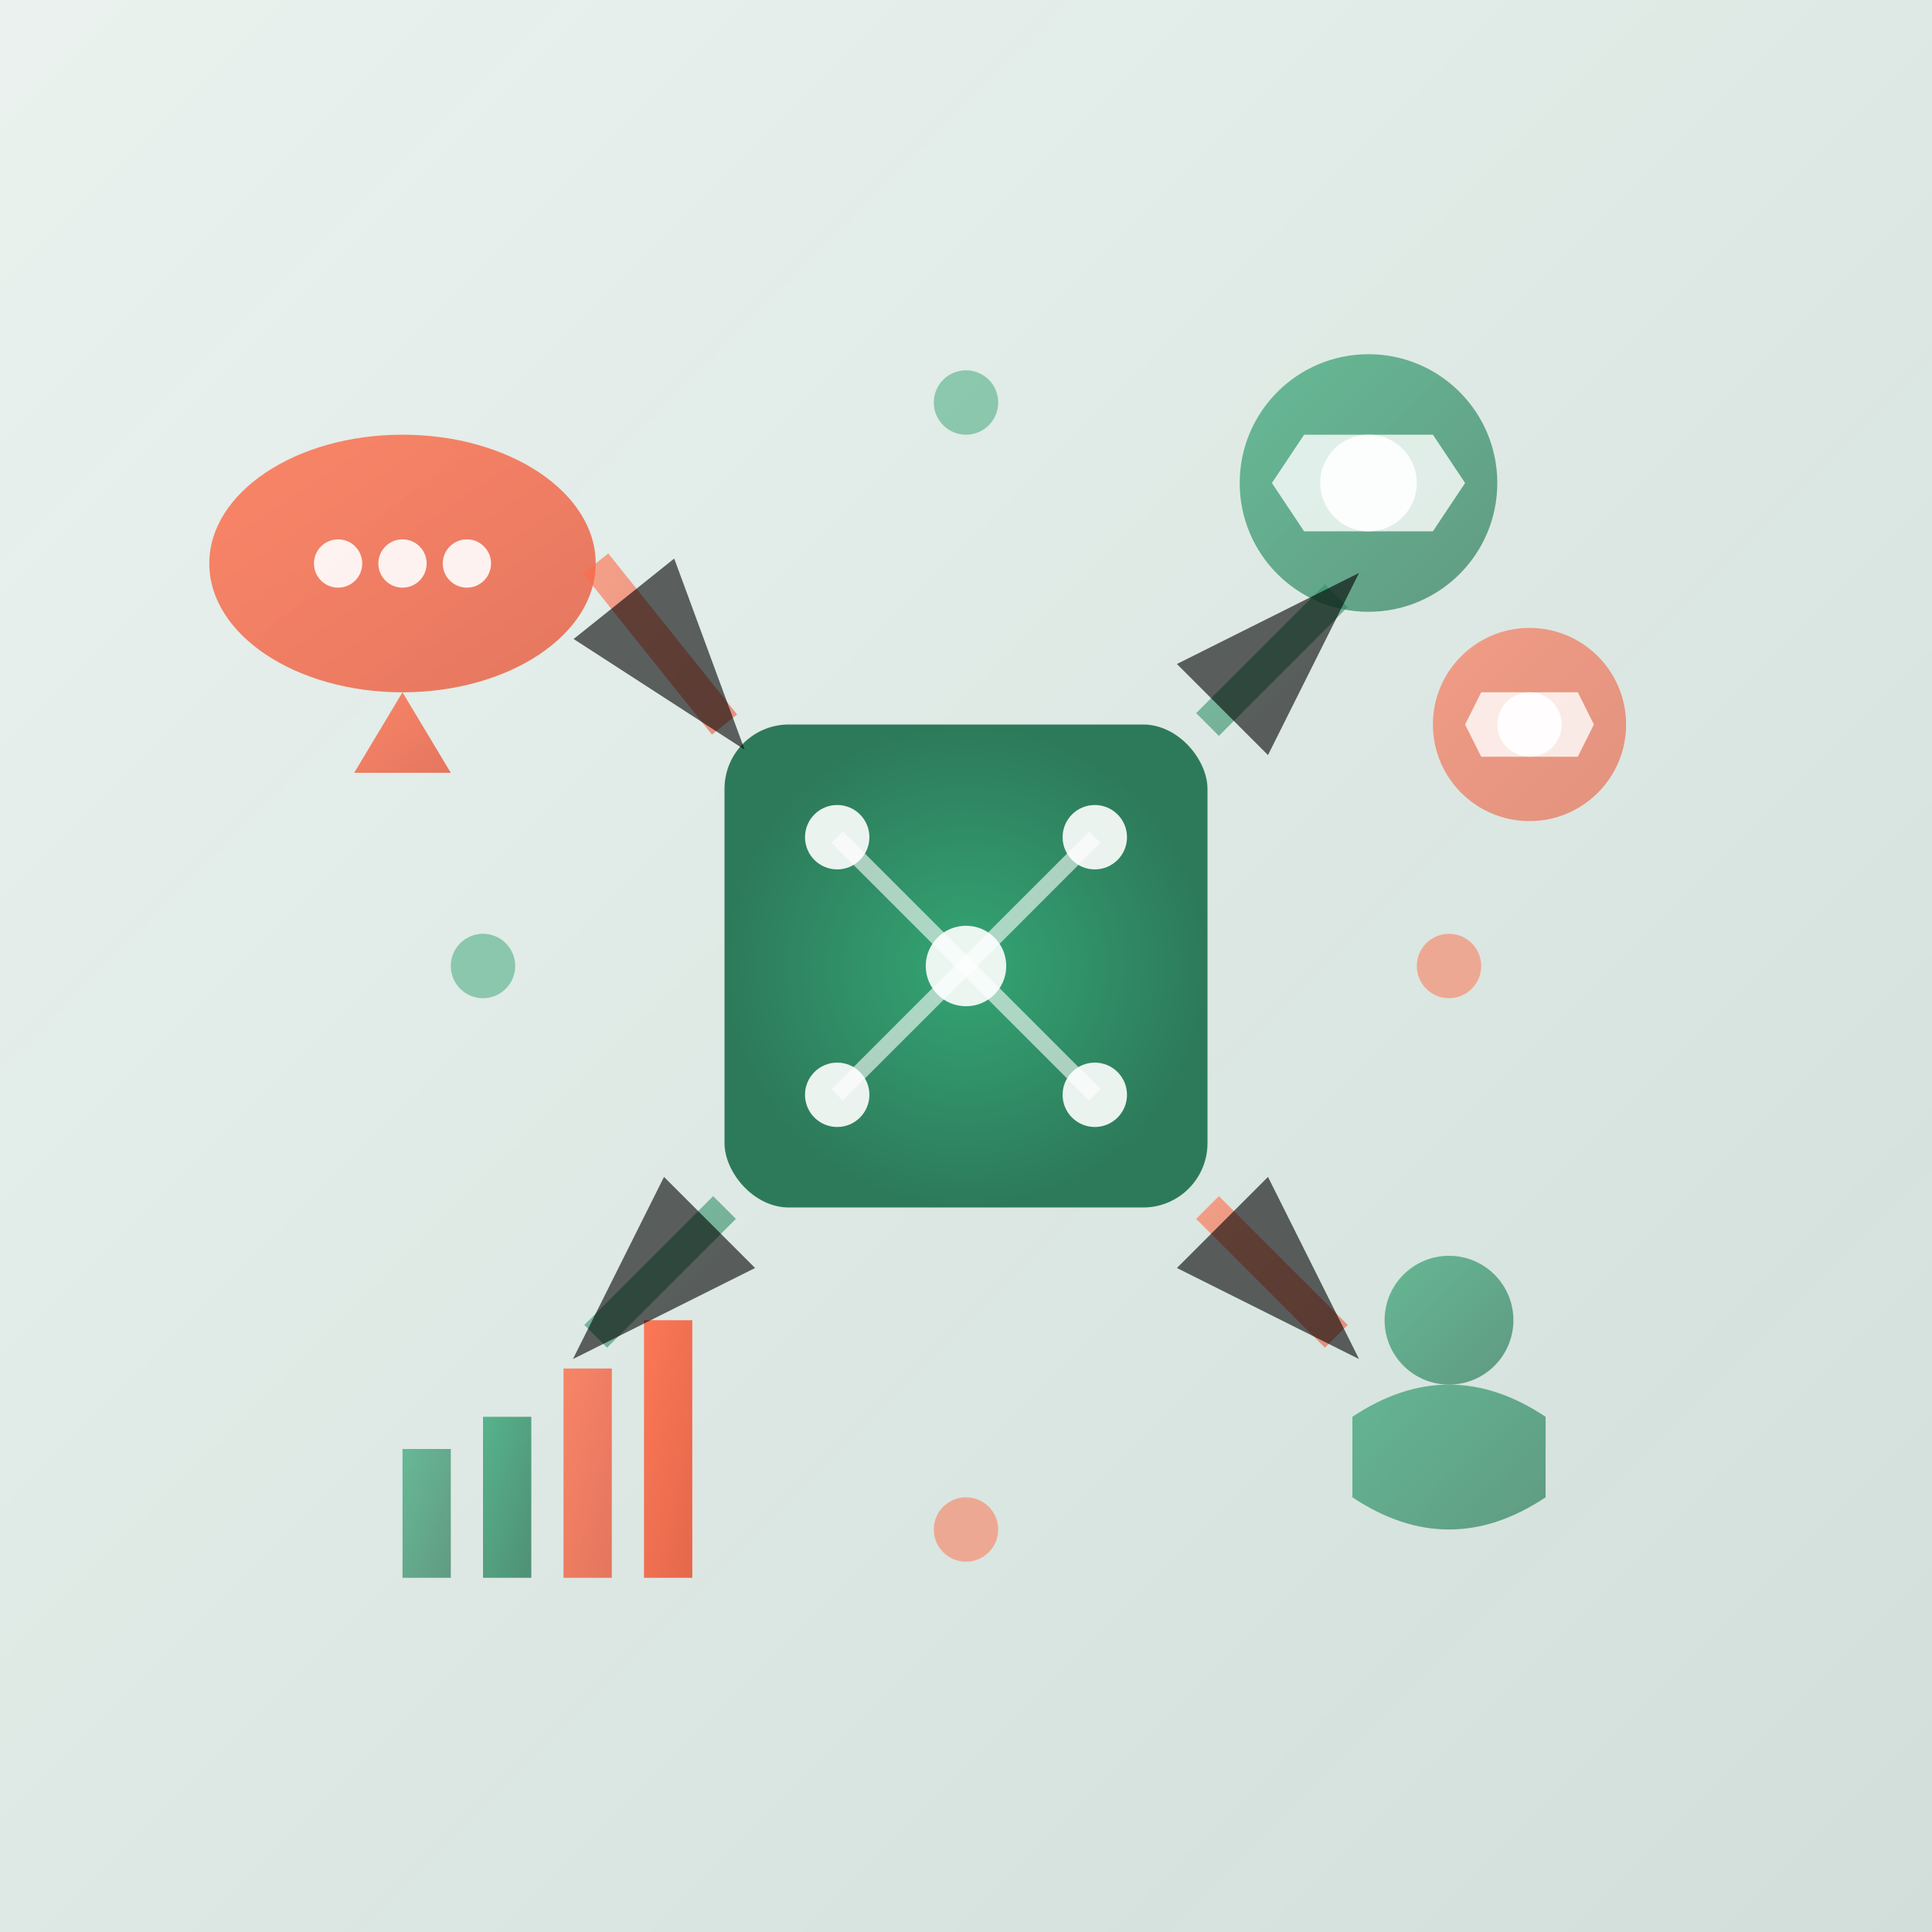 <svg xmlns="http://www.w3.org/2000/svg" width="120" height="120" viewBox="0 0 120 120"><defs><linearGradient id="bgGradient" x1="0%" y1="0%" x2="100%" y2="100%"><stop offset="0%" style="stop-color:#2d7a5a;stop-opacity:0.1"></stop><stop offset="100%" style="stop-color:#1a5b42;stop-opacity:0.2"></stop></linearGradient><linearGradient id="aiGradient" x1="0%" y1="0%" x2="100%" y2="100%"><stop offset="0%" style="stop-color:#34a574"></stop><stop offset="100%" style="stop-color:#2d7a5a"></stop></linearGradient><linearGradient id="accentGradient" x1="0%" y1="0%" x2="100%" y2="100%"><stop offset="0%" style="stop-color:#ff6b47"></stop><stop offset="100%" style="stop-color:#e55a3c"></stop></linearGradient><radialGradient id="coreGradient" cx="50%" cy="50%" r="50%"><stop offset="0%" style="stop-color:#34a574"></stop><stop offset="100%" style="stop-color:#2d7a5a"></stop></radialGradient></defs><rect x="0" y="0" width="120" height="120" fill="url(#bgGradient)"></rect><rect x="45" y="45" width="30" height="30" fill="url(#coreGradient)" rx="4"></rect><circle cx="52" cy="52" r="2" fill="rgba(255,255,255,0.9)"></circle><circle cx="68" cy="52" r="2" fill="rgba(255,255,255,0.9)"></circle><circle cx="52" cy="68" r="2" fill="rgba(255,255,255,0.9)"></circle><circle cx="68" cy="68" r="2" fill="rgba(255,255,255,0.9)"></circle><circle cx="60" cy="60" r="2.5" fill="rgba(255,255,255,0.9)"></circle><line x1="52" y1="52" x2="60" y2="60" stroke="rgba(255,255,255,0.6)" stroke-width="1"></line><line x1="68" y1="52" x2="60" y2="60" stroke="rgba(255,255,255,0.6)" stroke-width="1"></line><line x1="52" y1="68" x2="60" y2="60" stroke="rgba(255,255,255,0.6)" stroke-width="1"></line><line x1="68" y1="68" x2="60" y2="60" stroke="rgba(255,255,255,0.6)" stroke-width="1"></line><ellipse cx="25" cy="35" rx="12" ry="8" fill="url(#accentGradient)" opacity="0.8"></ellipse><circle cx="21" cy="35" r="1.5" fill="rgba(255,255,255,0.9)"></circle><circle cx="25" cy="35" r="1.5" fill="rgba(255,255,255,0.9)"></circle><circle cx="29" cy="35" r="1.5" fill="rgba(255,255,255,0.9)"></circle><path d="M25 43 L28 48 L22 48 Z" fill="url(#accentGradient)" opacity="0.8"></path><g transform="translate(85,30)"><circle cx="0" cy="0" r="8" fill="url(#aiGradient)" opacity="0.7"></circle><path d="M-6 0 L-4 -3 L4 -3 L6 0 L4 3 L-4 3 Z" fill="rgba(255,255,255,0.8)"></path><circle cx="0" cy="0" r="3" fill="rgba(255,255,255,0.9)"></circle></g><g transform="translate(95,45)"><circle cx="0" cy="0" r="6" fill="url(#accentGradient)" opacity="0.6"></circle><path d="M-4 0 L-3 -2 L3 -2 L4 0 L3 2 L-3 2 Z" fill="rgba(255,255,255,0.8)"></path><circle cx="0" cy="0" r="2" fill="rgba(255,255,255,0.9)"></circle></g><g transform="translate(25,80)"><rect x="0" y="10" width="3" height="8" fill="url(#aiGradient)" opacity="0.7"></rect><rect x="5" y="8" width="3" height="10" fill="url(#aiGradient)" opacity="0.8"></rect><rect x="10" y="5" width="3" height="13" fill="url(#accentGradient)" opacity="0.8"></rect><rect x="15" y="2" width="3" height="16" fill="url(#accentGradient)" opacity="0.9"></rect></g><g transform="translate(90,85)"><circle cx="0" cy="-3" r="4" fill="url(#aiGradient)" opacity="0.7"></circle><path d="M-6 3 Q0 -1 6 3 L6 8 Q0 12 -6 8 Z" fill="url(#aiGradient)" opacity="0.7"></path></g><path d="M37 35 L45 45" stroke="url(#accentGradient)" stroke-width="2" fill="none" marker-end="url(#arrowhead)" opacity="0.6"></path><path d="M75 45 L83 37" stroke="url(#aiGradient)" stroke-width="2" fill="none" marker-end="url(#arrowhead)" opacity="0.6"></path><path d="M45 75 L37 83" stroke="url(#aiGradient)" stroke-width="2" fill="none" marker-end="url(#arrowhead)" opacity="0.6"></path><path d="M75 75 L83 83" stroke="url(#accentGradient)" stroke-width="2" fill="none" marker-end="url(#arrowhead)" opacity="0.6"></path><defs><marker id="arrowhead" markerWidth="6" markerHeight="4" refX="5" refY="2" orient="auto"><polygon points="0 0, 6 2, 0 4" fill="currentColor" opacity="0.6"></polygon></marker></defs><circle cx="30" cy="60" r="2" fill="#34a574" opacity="0.5"></circle><circle cx="90" cy="60" r="2" fill="#ff6b47" opacity="0.5"></circle><circle cx="60" cy="25" r="2" fill="#34a574" opacity="0.5"></circle><circle cx="60" cy="95" r="2" fill="#ff6b47" opacity="0.5"></circle></svg>